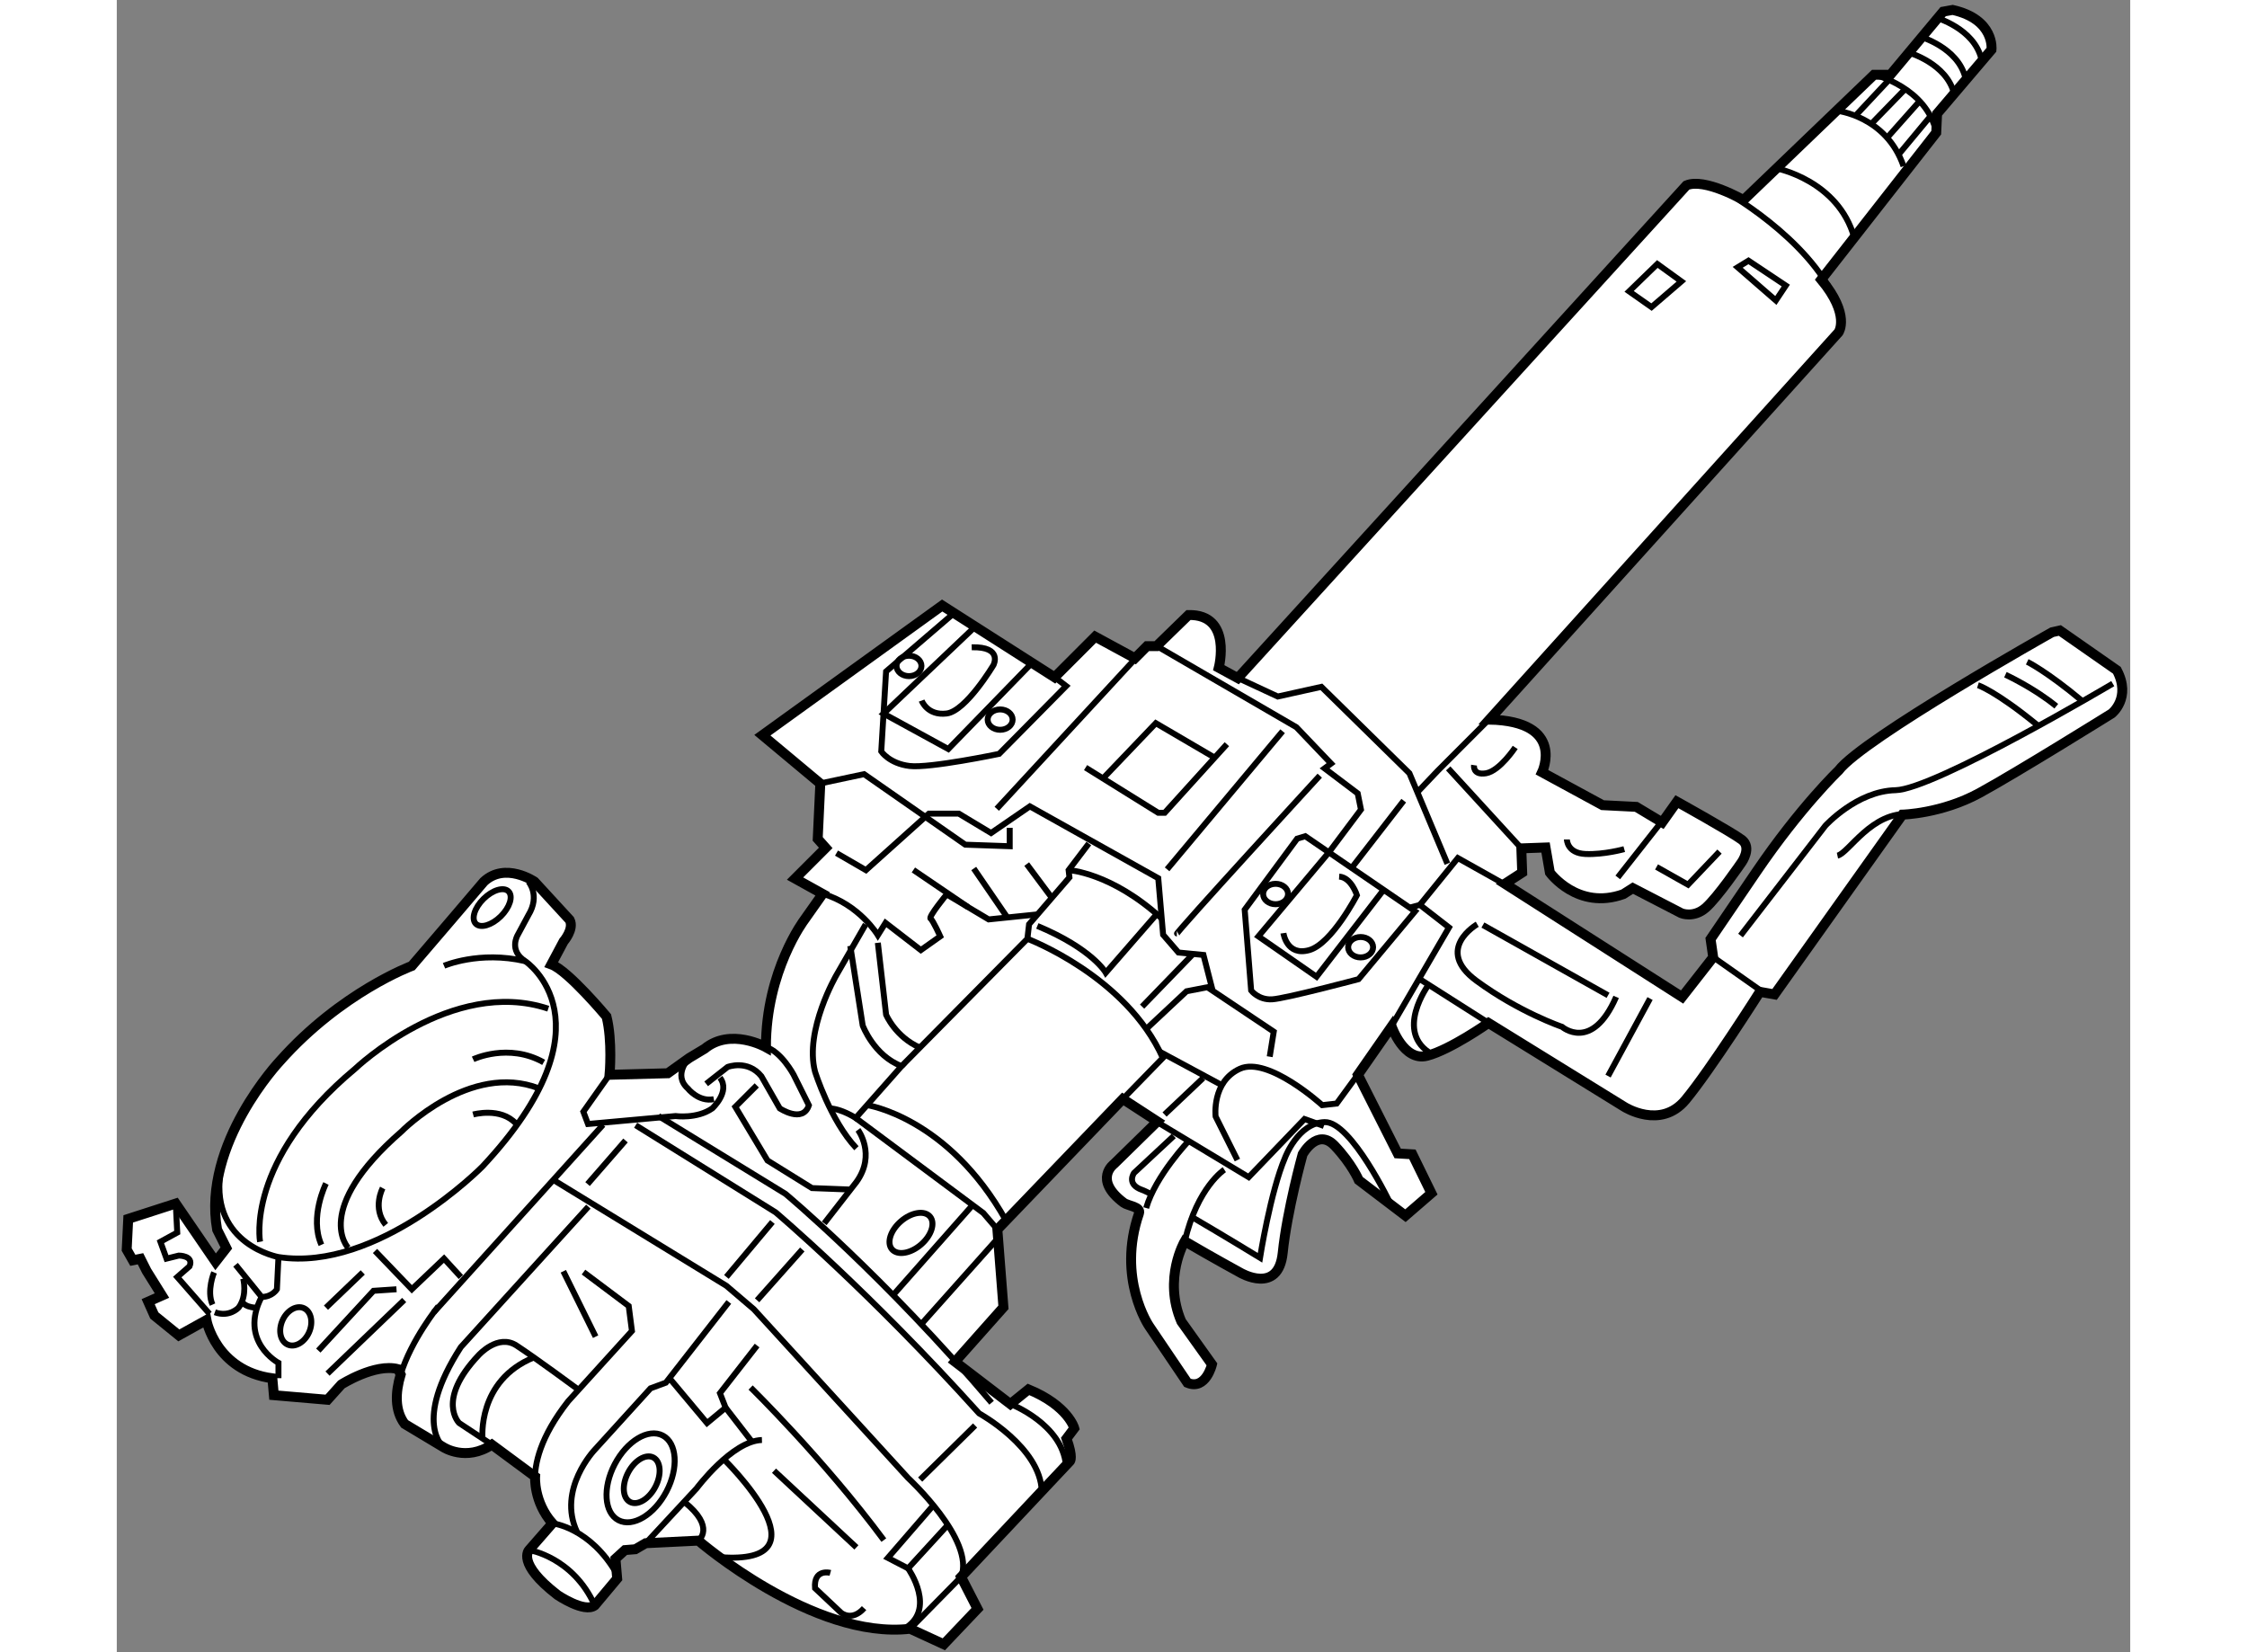 <?xml version="1.0" encoding="utf-8"?>
<!-- Generator: Adobe Illustrator 15.1.0, SVG Export Plug-In . SVG Version: 6.00 Build 0)  -->
<!DOCTYPE svg PUBLIC "-//W3C//DTD SVG 1.1//EN" "http://www.w3.org/Graphics/SVG/1.1/DTD/svg11.dtd">
<svg version="1.1" xmlns="http://www.w3.org/2000/svg" xmlns:xlink="http://www.w3.org/1999/xlink" x="0px" y="0px" width="244.8px"
	 height="180px" viewBox="125.375 3.153 101.581 83.356" enable-background="new 0 0 244.8 180" xml:space="preserve">
	
<rect x="125.375" y="3.153" width="101.581" height="83.356" fill="#808080" stroke="none"/>
	
<g><path fill="#FFFFFF" stroke="#000000" stroke-width="0.5" d="M139.697,72.501c-0.269,0.899-0.306,1.806,0.2,2.49l1.961,1.177
			c0,0,1.136,0.742,2.441-0.13l2.182,1.614c0,0-0.088,1.265,0.872,2.354l-1.179,1.351c0,0-0.653,0.655,1.439,2.268
			c0,0,1.352,0.918,1.875,0.524l1.133-1.353l-0.086-1.003l0.479-0.437l0.522-0.042l0.523-0.304l2.658-0.131
			c0,0,5.8,5.013,10.683,4.447l1.7,0.783l1.7-1.788l-0.828-1.611l5.494-5.843c0,0,0.174-0.175-0.176-1.134l0.393-0.523
			c0,0-0.305-1.134-2.31-1.961l-0.916,0.74l-2.79-2.135l2.441-2.746l-0.306-3.925l6.328-6.585l1.744,1.134l-2.18,2.136
			c0,0-1.09,0.786,0.48,1.964c0.212,0.16,0.889,0.2,0.773,0.536c-1.131,3.283,0.511,5.689,0.511,5.689l1.934,2.861
			c0.929,0.387,1.237-0.928,1.237-0.928l-1.547-2.167c-0.928-2.166,0.171-4.047,0.171-4.047c1.462,0.853,2.808,1.587,2.808,1.587
			s1.918,1.134,2.137-1.003c0.218-2.138,1.004-4.972,1.004-4.972s0.739-1.353,1.613-0.436c0.871,0.915,1.221,1.744,1.221,1.744
			l2.354,1.79l1.31-1.133l-0.96-1.964l-0.741-0.043l-2.006-3.968l1.7-2.442c0,0,0.61,1.788,1.788,1.483
			c1.179-0.306,3.097-1.657,3.097-1.657l6.847,4.229c0,0,1.831,1.178,3.096-0.348c1.264-1.526,3.751-5.451,3.751-5.451l0.74,0.131
			l6.455-9.072c0,0,1.964-0.044,3.882-1.09c1.919-1.047,6.673-4.012,6.673-4.012s1.002-0.785,0.26-2.18l-2.877-2.007l-0.391,0.088
			c0,0-9.553,5.364-10.772,6.977c0,0-1.92,1.832-4.145,5.103l-2.313,3.401l0.132,0.917l-1.569,2.006l-8.94-5.713l0.873-0.566
			l-0.044-1.221l1.222-0.044l0.218,1.265c0,0,1.395,1.918,3.706,1.089l0.479-0.304l2.444,1.264c0,0,0.61,0.261,1.221-0.262
			c0.609-0.523,1.83-2.311,1.83-2.311s0.525-0.741,0-1.134c-0.522-0.392-3.27-1.918-3.27-1.918l-0.742,1.045l-1.308-0.784
			l-1.701-0.086l-3.052-1.658c0,0,1.22-2.572-2.661-2.659l17.62-19.538c0,0,0.609-0.873-0.874-2.661l5.801-7.413l0.044-0.959
			l2.745-3.228c0,0,0.177-1.526-1.96-2.005l-0.481,0.087l-2.659,3.183h-0.828l-6.585,6.324c0,0-1.964-1.134-2.88-0.741
			l-22.634,24.857l-0.959-0.522c0,0,0.698-2.705-1.527-2.66l-1.613,1.57h-0.48l-0.609,0.61l-2.007-1.089l-2.049,2.05l-5.67-3.621
			l-9.071,6.543l2.923,2.441l-0.131,2.791l0.404,0.454l-1.547,1.547l1.392,0.773l-0.928,1.315c0,0-1.934,2.553-1.934,6.42
			c0,0-1.778-1.005-3.093,0.077l-0.773,0.464l-1.083,0.773l-2.94,0.078c0,0,0.155-1.702-0.154-2.939c0,0-1.934-2.32-2.784-2.63
			l0.619-1.16c0,0,0.541-0.619,0.309-1.083l-1.778-1.934c0,0-1.47-1.005-2.553,0c0,0-3.094,3.635-3.635,4.254
			c0,0-3.559,1.314-6.652,4.795c0,0-3.944,4.176-3.171,8.508l0.465,0.928l-0.542,0.696l-2.011-2.939l-2.397,0.774l-0.077,1.547
			l0.309,0.542l0.387-0.078l0.311,0.618l0.773,1.238l-0.697,0.309l0.31,0.696l1.237,1.005l1.393-0.773c0,0,0.465,2.552,3.326,2.939
			l0.076,0.851l2.708,0.232l0.696-0.773c0,0,1.7-1.083,2.861-0.773L139.697,72.501z"></path><path fill="none" stroke="#000000" stroke-width="0.3" d="M162.381,50.873l0.627,4.017c0,0,0.565,1.526,1.962,2.049l-2.315,2.618
			c0,0-0.737-0.485-1.356-0.485"></path><path fill="none" stroke="#000000" stroke-width="0.3" d="M141.598,69.06c0,0-1.382,1.705-1.9,3.441"></path><ellipse transform="matrix(0.653 0.757 -0.757 0.653 106.919 -102.598)" fill="none" stroke="#000000" stroke-width="0.3" cx="165.447" cy="65.406" rx="0.776" ry="1.266"></ellipse><ellipse transform="matrix(0.886 0.463 -0.463 0.886 53.301 -61.49)" fill="none" stroke="#000000" stroke-width="0.3" cx="151.914" cy="77.835" rx="0.776" ry="1.267"></ellipse><ellipse transform="matrix(0.886 0.463 -0.463 0.886 53.255 -61.476)" fill="none" stroke="#000000" stroke-width="0.3" cx="151.854" cy="77.743" rx="1.476" ry="2.412"></ellipse><ellipse fill="none" stroke="#000000" stroke-width="0.3" cx="188.129" cy="50.941" rx="0.629" ry="0.515"></ellipse><ellipse fill="none" stroke="#000000" stroke-width="0.3" cx="183.839" cy="48.257" rx="0.629" ry="0.515"></ellipse><ellipse fill="none" stroke="#000000" stroke-width="0.3" cx="169.942" cy="39.458" rx="0.63" ry="0.514"></ellipse><ellipse fill="none" stroke="#000000" stroke-width="0.3" cx="165.343" cy="36.75" rx="0.629" ry="0.515"></ellipse><path fill="none" stroke="#000000" stroke-width="0.3" d="M152.699,59.455l6.411,3.928c0,0,4.992,4.161,10.401,10.539"></path><line fill="none" stroke="#000000" stroke-width="0.3" x1="141.365" y1="69.366" x2="149.909" y2="59.897"></line><path fill="none" stroke="#000000" stroke-width="0.3" d="M151.553,59.922l7.063,4.395c0,0,4.725,3.991,10.264,10.142
			c0,0,3.1,1.702,3.161,3.927"></path><polyline fill="none" stroke="#000000" stroke-width="0.3" points="162.654,59.557 169.096,64.353 169.806,65.182 		"></polyline><path fill="none" stroke="#000000" stroke-width="0.3" d="M141.858,76.167c0,0-1.57-1.26,0.873-5.048l6.436-7.089"></path><path fill="none" stroke="#000000" stroke-width="0.3" d="M170.46,73.987c0,0,2.619,1.002,2.802,3.099"></path><path fill="none" stroke="#000000" stroke-width="0.3" d="M147.398,62.679l8.732,5.344l1.386,1.182l7.778,8.512
			c0,0,3.403,3.139,2.68,4.992l-2.572,2.616"></path><line fill="none" stroke="#000000" stroke-width="0.3" x1="149.126" y1="62.891" x2="151.041" y2="60.692"></line><line fill="none" stroke="#000000" stroke-width="0.3" x1="156.131" y1="67.575" x2="158.453" y2="64.805"></line><line fill="none" stroke="#000000" stroke-width="0.3" x1="157.68" y1="68.755" x2="159.96" y2="66.191"></line><line fill="none" stroke="#000000" stroke-width="0.3" x1="165.907" y1="77.799" x2="168.678" y2="75.071"></line><path fill="none" stroke="#000000" stroke-width="0.3" d="M146.903,79.359c0,0-1.565-1.927,1.245-5.511l3.218-3.545l-0.163-1.261
			l-2.281-1.711"></path><path fill="none" stroke="#000000" stroke-width="0.3" d="M156.253,68.838l-3.177,4.073l-0.773,0.285l-2.811,3.095
			c0,0-1.913,1.996-0.896,4.155"></path><path fill="none" stroke="#000000" stroke-width="0.3" d="M147.354,80.005c0,0,1.917,0.21,3.25,2.564"></path><path fill="none" stroke="#000000" stroke-width="0.3" d="M146.175,81.355c0,0,2.211,0.341,3.314,2.792"></path><path fill="none" stroke="#000000" stroke-width="0.3" d="M144.3,76.038l-1.65-1.09c0,0-1.18-1.141,0.978-3.422
			c0,0,0.978-1.1,1.914-0.489c0.938,0.61,3.132,2.232,3.132,2.232"></path><path fill="none" stroke="#000000" stroke-width="0.3" d="M143.827,75.727c0,0-0.282-2.919,2.589-4.089"></path><line fill="none" stroke="#000000" stroke-width="0.3" x1="147.904" y1="67.29" x2="149.533" y2="70.589"></line><path fill="none" stroke="#000000" stroke-width="0.3" d="M152.062,81.009l2.563-2.762c0,0,1.791-2.403,3.299-2.444"></path><path fill="none" stroke="#000000" stroke-width="0.3" d="M157.353,73.155c0,0,3.667,3.585,6.721,7.697"></path><polyline fill="none" stroke="#000000" stroke-width="0.3" points="157.68,71.037 155.806,73.44 156.091,74.172 155.154,74.948 
			153.256,72.68 		"></polyline><line fill="none" stroke="#000000" stroke-width="0.3" x1="156.091" y1="74.172" x2="157.424" y2="75.894"></line><path fill="none" stroke="#000000" stroke-width="0.3" d="M154.72,80.877c0,0,0.892-0.67-0.722-1.956"></path><path fill="none" stroke="#000000" stroke-width="0.3" d="M156,76.775c0,0,5.547,5.388-0.215,4.937"></path><polyline fill="none" stroke="#000000" stroke-width="0.3" points="166.575,79.095 164.278,81.749 165.297,82.279 167.303,80.088 
					"></polyline><path fill="none" stroke="#000000" stroke-width="0.3" d="M165.297,82.279c0,0,1.505,2.118-0.247,3.076"></path><line fill="none" stroke="#000000" stroke-width="0.3" x1="158.533" y1="77.351" x2="162.69" y2="81.221"></line><line fill="none" stroke="#000000" stroke-width="0.3" x1="165.963" y1="69.961" x2="169.839" y2="65.614"></line><line fill="none" stroke="#000000" stroke-width="0.3" x1="164.544" y1="68.49" x2="168.555" y2="63.949"></line><polyline fill="none" stroke="#000000" stroke-width="0.3" points="164.97,56.939 171.317,50.516 171.401,49.783 173.438,47.419 
			173.396,47.053 174.415,45.709 		"></polyline><line fill="none" stroke="#000000" stroke-width="0.3" x1="176.134" y1="58.596" x2="178.368" y2="56.302"></line><polyline fill="none" stroke="#000000" stroke-width="0.3" points="177.834,35.744 184.887,39.841 186.638,41.675 186.31,41.919 
			187.982,43.182 188.146,43.997 186.526,46.157 		"></polyline><path fill="none" stroke="#000000" stroke-width="0.3" d="M167.623,34.079l-3.436,2.951l-0.243,4.034c0,0,0.407,0.611,1.427,0.734
			c1.018,0.122,4.521-0.612,4.521-0.612l3.38-3.422l-0.584-0.449"></path><polyline fill="none" stroke="#000000" stroke-width="0.3" points="171.557,36.591 167.326,40.942 164.06,39.155 168.689,34.76 		
			"></polyline><path fill="none" stroke="#000000" stroke-width="0.3" d="M165.981,38.498c0,0,0.284,0.774,1.264,0.652
			c0.977-0.124,2.361-2.445,2.361-2.445s0.489-0.937-1.099-0.896"></path><line fill="none" stroke="#000000" stroke-width="0.3" x1="177.354" y1="35.744" x2="169.771" y2="43.957"></line><line fill="none" stroke="#000000" stroke-width="0.3" x1="184.193" y1="40.045" x2="178.365" y2="47.012"></line><polyline fill="none" stroke="#000000" stroke-width="0.3" points="174.252,41.879 177.919,44.16 178.244,44.16 181.381,40.698 		
			"></polyline><polyline fill="none" stroke="#000000" stroke-width="0.3" points="175.131,42.426 177.796,39.638 180.765,41.377 		"></polyline><path fill="none" stroke="#000000" stroke-width="0.3" d="M163.772,50.718l0.416,3.627c0,0,0.471,1.121,1.703,1.661"></path><path fill="none" stroke="#000000" stroke-width="0.3" d="M171.831,49.284l-2.468,0.254l-2.118-1.263c0,0-0.938,1.141-0.814,1.223
			c0.122,0.081,0.488,0.896,0.488,0.896l-0.979,0.692l-1.78-1.373l-0.388,0.619c0,0-0.928-1.547-2.784-2.088"></path><path fill="none" stroke="#000000" stroke-width="0.3" d="M171.317,50.516c0,0,4.982,1.877,6.831,6.01"></path><path fill="none" stroke="#000000" stroke-width="0.3" d="M173.396,47.053c0,0,2.139,0.106,4.696,2.437"></path><line fill="none" stroke="#000000" stroke-width="0.3" x1="180.183" y1="57.54" x2="178.237" y2="59.381"></line><path fill="none" stroke="#000000" stroke-width="0.3" d="M179.537,64.506c1.658,0.967,3.516,2.103,3.516,2.103
			s0.529-3.341,1.263-5.052c0,0,0.653-1.752,1.996-1.793c1.345-0.041,3.342,4.155,3.342,4.155"></path><path fill="none" stroke="#000000" stroke-width="0.3" d="M178.701,60.463l-2.004,1.867c0,0-0.407,0.571,0.407,0.855
			c0.084,0.03,0.215,0.089,0.379,0.173"></path><polyline fill="none" stroke="#000000" stroke-width="0.3" points="178.005,59.845 182.481,62.542 185.298,59.609 186.275,59.96 
					"></polyline><path fill="none" stroke="#000000" stroke-width="0.3" d="M181.912,61.679l-1.1-2.2c0,0-0.204-1.752,1.222-2.404
			c1.427-0.651,4.155,1.834,4.155,1.834l0.733-0.082l1.303-1.784"></path><path fill="none" stroke="#000000" stroke-width="0.3" d="M186.067,42.286c0,0-7.334,7.986-7.211,7.986"></path><polyline fill="none" stroke="#000000" stroke-width="0.3" points="177.313,55.067 179.346,53.164 180.608,52.919 180.2,51.331 
			178.938,51.208 178.164,50.313 177.919,47.46 171.441,43.835 169.485,45.18 167.855,44.201 166.348,44.201 163.17,47.053 
			161.686,46.193 		"></polyline><path fill="none" stroke="#000000" stroke-width="0.3" d="M177.845,49.269l-2.573,2.958c0,0-0.67-1.2-3.454-2.36"></path><line fill="none" stroke="#000000" stroke-width="0.3" x1="179.677" y1="51.281" x2="177.104" y2="53.938"></line><polyline fill="none" stroke="#000000" stroke-width="0.3" points="180.397,52.96 183.746,55.202 183.542,56.464 		"></polyline><line fill="none" stroke="#000000" stroke-width="0.3" x1="178.001" y1="56.218" x2="181.132" y2="57.903"></line><path fill="none" stroke="#000000" stroke-width="0.3" d="M184.927,45.464l-2.647,3.584l0.326,4.075c0,0,0.365,0.488,1.058,0.447
			c0.694-0.04,4.361-1.018,4.361-1.018l2.852-3.421l-5.541-3.791L184.927,45.464z"></path><polyline fill="none" stroke="#000000" stroke-width="0.3" points="181.934,37.356 183.948,38.293 186.149,37.805 190.59,42.165 
			192.506,46.728 		"></polyline><polyline fill="none" stroke="#000000" stroke-width="0.3" points="194.829,39.224 192.017,42.041 190.992,43.121 		"></polyline><line fill="none" stroke="#000000" stroke-width="0.3" x1="190.304" y1="43.548" x2="187.675" y2="46.942"></line><polyline fill="none" stroke="#000000" stroke-width="0.3" points="186.526,46.157 182.971,50.394 185.905,52.431 189.289,48.046 
					"></polyline><path fill="none" stroke="#000000" stroke-width="0.3" d="M184.234,50.231c0,0,0.163,1.181,1.306,0.855
			c1.138-0.326,2.402-2.771,2.402-2.771s-0.284-0.896-0.896-0.937"></path><polyline fill="none" stroke="#000000" stroke-width="0.3" points="189.606,55.063 192.587,49.945 191.119,48.805 190.604,48.945 
					"></polyline><polyline fill="none" stroke="#000000" stroke-width="0.3" points="191.119,48.805 193.034,46.442 195.919,48.061 		"></polyline><path fill="none" stroke="#000000" stroke-width="0.3" d="M194.013,49.783c0,0-2.2,1.263-0.041,2.851
			c2.161,1.59,4.318,2.323,4.318,2.323s1.508,1.304,2.73-1.508"></path><line fill="none" stroke="#000000" stroke-width="0.3" x1="191.08" y1="52.531" x2="194.582" y2="54.759"></line><line fill="none" stroke="#000000" stroke-width="0.3" x1="203.92" y1="43.834" x2="201.102" y2="47.419"></line><polyline fill="none" stroke="#000000" stroke-width="0.3" points="203.058,46.891 204.646,47.787 206.235,46.116 		"></polyline><line fill="none" stroke="#000000" stroke-width="0.3" x1="192.547" y1="41.919" x2="196.239" y2="45.95"></line><path fill="none" stroke="#000000" stroke-width="0.3" d="M193.849,41.756c0,0-0.08,0.529,0.613,0.408
			c0.691-0.124,1.466-1.303,1.466-1.303"></path><path fill="none" stroke="#000000" stroke-width="0.3" d="M198.535,45.505c0,0,0,0.692,0.937,0.733
			c0.938,0.041,1.957-0.246,1.957-0.246"></path><path fill="none" stroke="#000000" stroke-width="0.3" d="M191.558,52.833c0,0-1.777,2.404,0.175,3.506"></path><line fill="none" stroke="#000000" stroke-width="0.3" x1="202.73" y1="53.531" x2="200.612" y2="57.442"></line><line fill="none" stroke="#000000" stroke-width="0.3" x1="194.298" y1="49.823" x2="200.612" y2="53.368"></line><line fill="none" stroke="#000000" stroke-width="0.3" x1="205.92" y1="51.444" x2="208.44" y2="53.218"></line><path fill="none" stroke="#000000" stroke-width="0.3" d="M212.185,46.321c0.57-0.124,1.722-2.24,3.652-2.099"></path><path fill="none" stroke="#000000" stroke-width="0.3" d="M207.296,50.353l4.277-5.54c0,0,1.589-1.753,3.544-1.794
			c1.955-0.041,10.959-5.377,10.959-5.377"></path><path fill="none" stroke="#000000" stroke-width="0.3" d="M219.272,37.723c0,0,0.886,0.277,3.051,2.053"></path><path fill="none" stroke="#000000" stroke-width="0.3" d="M220.658,37.193c0,0,1.427,0.653,2.568,1.59"></path><path fill="none" stroke="#000000" stroke-width="0.3" d="M221.759,36.542c0,0,0.974,0.471,2.788,1.987"></path><path fill="none" stroke="#000000" stroke-width="0.3" d="M206.412,12.747c0,0,4.345,2.397,5.702,5.633"></path><path fill="none" stroke="#000000" stroke-width="0.3" d="M214.032,6.917c0,0,2.658,0.639,3.14,2.922"></path><path fill="none" stroke="#000000" stroke-width="0.3" d="M215.786,5.808c0,0,1.907,0.54,2.283,2.067"></path><path fill="none" stroke="#000000" stroke-width="0.3" d="M216.354,5.002c0,0,1.906,0.54,2.283,2.067"></path><path fill="none" stroke="#000000" stroke-width="0.3" d="M217.159,4.043c0,0,1.906,0.54,2.283,2.068"></path><path fill="none" stroke="#000000" stroke-width="0.3" d="M212.136,8.737c0,0,2.504,0.249,3.383,2.8"></path><line fill="none" stroke="#000000" stroke-width="0.3" x1="213.089" y1="8.996" x2="214.782" y2="7.187"></line><line fill="none" stroke="#000000" stroke-width="0.3" x1="213.888" y1="9.409" x2="215.604" y2="7.644"></line><line fill="none" stroke="#000000" stroke-width="0.3" x1="214.691" y1="10.103" x2="216.332" y2="8.255"></line><line fill="none" stroke="#000000" stroke-width="0.3" x1="215.268" y1="10.951" x2="216.877" y2="9.016"></line><path fill="none" stroke="#000000" stroke-width="0.3" d="M209.106,11.647c0,0,3.109,0.598,3.924,3.485"></path><polygon fill="none" stroke="#000000" stroke-width="0.3" points="201.675,17.853 202.804,18.646 204.311,17.35 203.098,16.472 		
			"></polygon><polygon fill="none" stroke="#000000" stroke-width="0.3" points="207.152,16.639 209.077,18.312 209.579,17.559 207.697,16.305 
					"></polygon><line fill="none" stroke="#000000" stroke-width="0.3" x1="165.565" y1="47.043" x2="168.329" y2="48.921"></line><line fill="none" stroke="#000000" stroke-width="0.3" x1="168.61" y1="46.97" x2="170.304" y2="49.441"></line><line fill="none" stroke="#000000" stroke-width="0.3" x1="171.282" y1="46.747" x2="172.55" y2="48.449"></line><path fill="none" stroke="#000000" stroke-width="0.3" d="M163.231,58.907c0,0,4.087,0.608,7.006,5.824"></path><polyline fill="none" stroke="#000000" stroke-width="0.3" points="160.87,42.678 163.077,42.21 168.182,45.768 170.425,45.846 
			170.425,44.917 		"></polyline><path fill="none" stroke="#000000" stroke-width="0.3" d="M163.155,49.79l-1.47,2.552c0,0-1.625,2.785-1.083,4.873
			c0,0,0.773,2.475,2.089,3.867"></path><path fill="none" stroke="#000000" stroke-width="0.3" d="M162.768,60.154c0,0,0.929,1.237-0.076,2.63l-1.625,2.088"></path><path fill="none" stroke="#000000" stroke-width="0.3" d="M179.474,60.696c0,0-1.7,1.779-2.164,3.403"></path><path fill="none" stroke="#000000" stroke-width="0.3" d="M181.253,62.165c0,0-1.361,0.877-1.995,3.609"></path><path fill="none" stroke="#000000" stroke-width="0.3" d="M161.376,82.507c0,0-0.852-0.232-0.773,0.773l1.314,1.238
			c0,0,0.541,0.464,1.16-0.232"></path><path fill="none" stroke="#000000" stroke-width="0.3" d="M150.237,57.37l-1.322,1.87l0.233,0.619l4.415-0.4
			c0,0,1.083,0.154,1.856-0.387c0,0,0.928-0.851,0.388-1.548"></path><path fill="none" stroke="#000000" stroke-width="0.3" d="M154.261,56.519c0,0-0.852,0.851-0.078,1.547
			c0,0,0.542,0.697,1.315,0.542"></path><path fill="none" stroke="#000000" stroke-width="0.3" d="M155.11,57.834l1.083-0.851c0,0,1.006-0.387,1.701,0.464l0.929,1.625
			c0,0,1.16,0.773,1.47-0.155l-0.773-1.547c0,0-0.62-1.16-1.393-1.392"></path><polyline fill="none" stroke="#000000" stroke-width="0.3" points="157.663,57.912 156.581,58.994 158.204,61.701 160.447,63.093 
			162.458,63.17 		"></polyline><path fill="none" stroke="#000000" stroke-width="0.3" d="M146.139,47.625c0,0,0.619,0.696,0,1.702l-0.541,1.005
			c0,0-0.465,0.773,0.387,1.314c0,0,4.641,3.094-2.166,10.364c0,0-5.259,5.337-10.286,4.563c0,0-3.403-0.619-2.939-4.177"></path><path fill="none" stroke="#000000" stroke-width="0.3" d="M141.885,51.878c0,0,1.779-0.773,4.1-0.232"></path><path fill="none" stroke="#000000" stroke-width="0.3" d="M132.604,65.8c0,0-0.773-4.086,4.795-8.726c0,0,4.872-4.655,9.745-3.031
			"></path><path fill="none" stroke="#000000" stroke-width="0.3" d="M137.051,66.109c0,0-1.856-1.914,2.689-5.871
			c0,0,3.459-3.526,6.939-2.172"></path><path fill="none" stroke="#000000" stroke-width="0.3" d="M143.354,56.596c0,0,1.778-0.851,3.558,0.155"></path><path fill="none" stroke="#000000" stroke-width="0.3" d="M135.929,62.861c0,0-0.85,1.702-0.231,3.094"></path><path fill="none" stroke="#000000" stroke-width="0.3" d="M138.791,63.093c0,0-0.542,1.005,0.154,1.856"></path><path fill="none" stroke="#000000" stroke-width="0.3" d="M143.354,59.381c0,0,1.393-0.387,2.166,0.464"></path><ellipse transform="matrix(-0.703 -0.712 0.712 -0.703 210.9 186.184)" fill="none" stroke="#000000" stroke-width="0.3" cx="144.36" cy="49.016" rx="0.619" ry="1.16"></ellipse><polyline fill="none" stroke="#000000" stroke-width="0.3" points="138.403,66.265 140.26,68.198 141.885,66.651 142.736,67.58 		
			"></polyline><path fill="none" stroke="#000000" stroke-width="0.3" d="M128.35,63.867l0.076,1.47l-0.85,0.464l0.309,0.851l0.619-0.154
			c0,0,0.773-0.001,0.542,0.541l-0.62,0.542l1.625,1.856"></path><path fill="none" stroke="#000000" stroke-width="0.3" d="M133.532,66.574l-0.078,1.624c0,0-0.231,0.387-0.773,0.387l-1.314-1.624
			"></path><line fill="none" stroke="#000000" stroke-width="0.3" x1="137.785" y1="67.348" x2="135.929" y2="69.126"></line><polyline fill="none" stroke="#000000" stroke-width="0.3" points="135.543,71.292 138.327,68.276 139.487,68.198 		"></polyline><line fill="none" stroke="#000000" stroke-width="0.3" x1="139.874" y1="68.74" x2="136.007" y2="72.452"></line><path fill="none" stroke="#000000" stroke-width="0.3" d="M133.532,72.684v-0.773c0,0-2.012-1.082-0.852-3.326"></path><path fill="none" stroke="#000000" stroke-width="0.3" d="M131.676,68.778c0,0,0.076,0.309,0.695,0.348"></path><path fill="none" stroke="#000000" stroke-width="0.3" d="M133.732,69.776c-0.223,0.508-0.103,1.053,0.269,1.215
			c0.372,0.163,0.854-0.118,1.078-0.627c0.221-0.508,0.1-1.053-0.272-1.215C134.437,68.986,133.955,69.267,133.732,69.776z"></path><path fill="none" stroke="#000000" stroke-width="0.3" d="M130.283,67.348c0,0-0.387,0.928-0.078,1.624"></path><path fill="none" stroke="#000000" stroke-width="0.3" d="M131.752,67.657c0,0,0.231,0.851-0.232,1.469
			c0,0-0.463,0.503-1.197,0.232"></path></g>


</svg>
